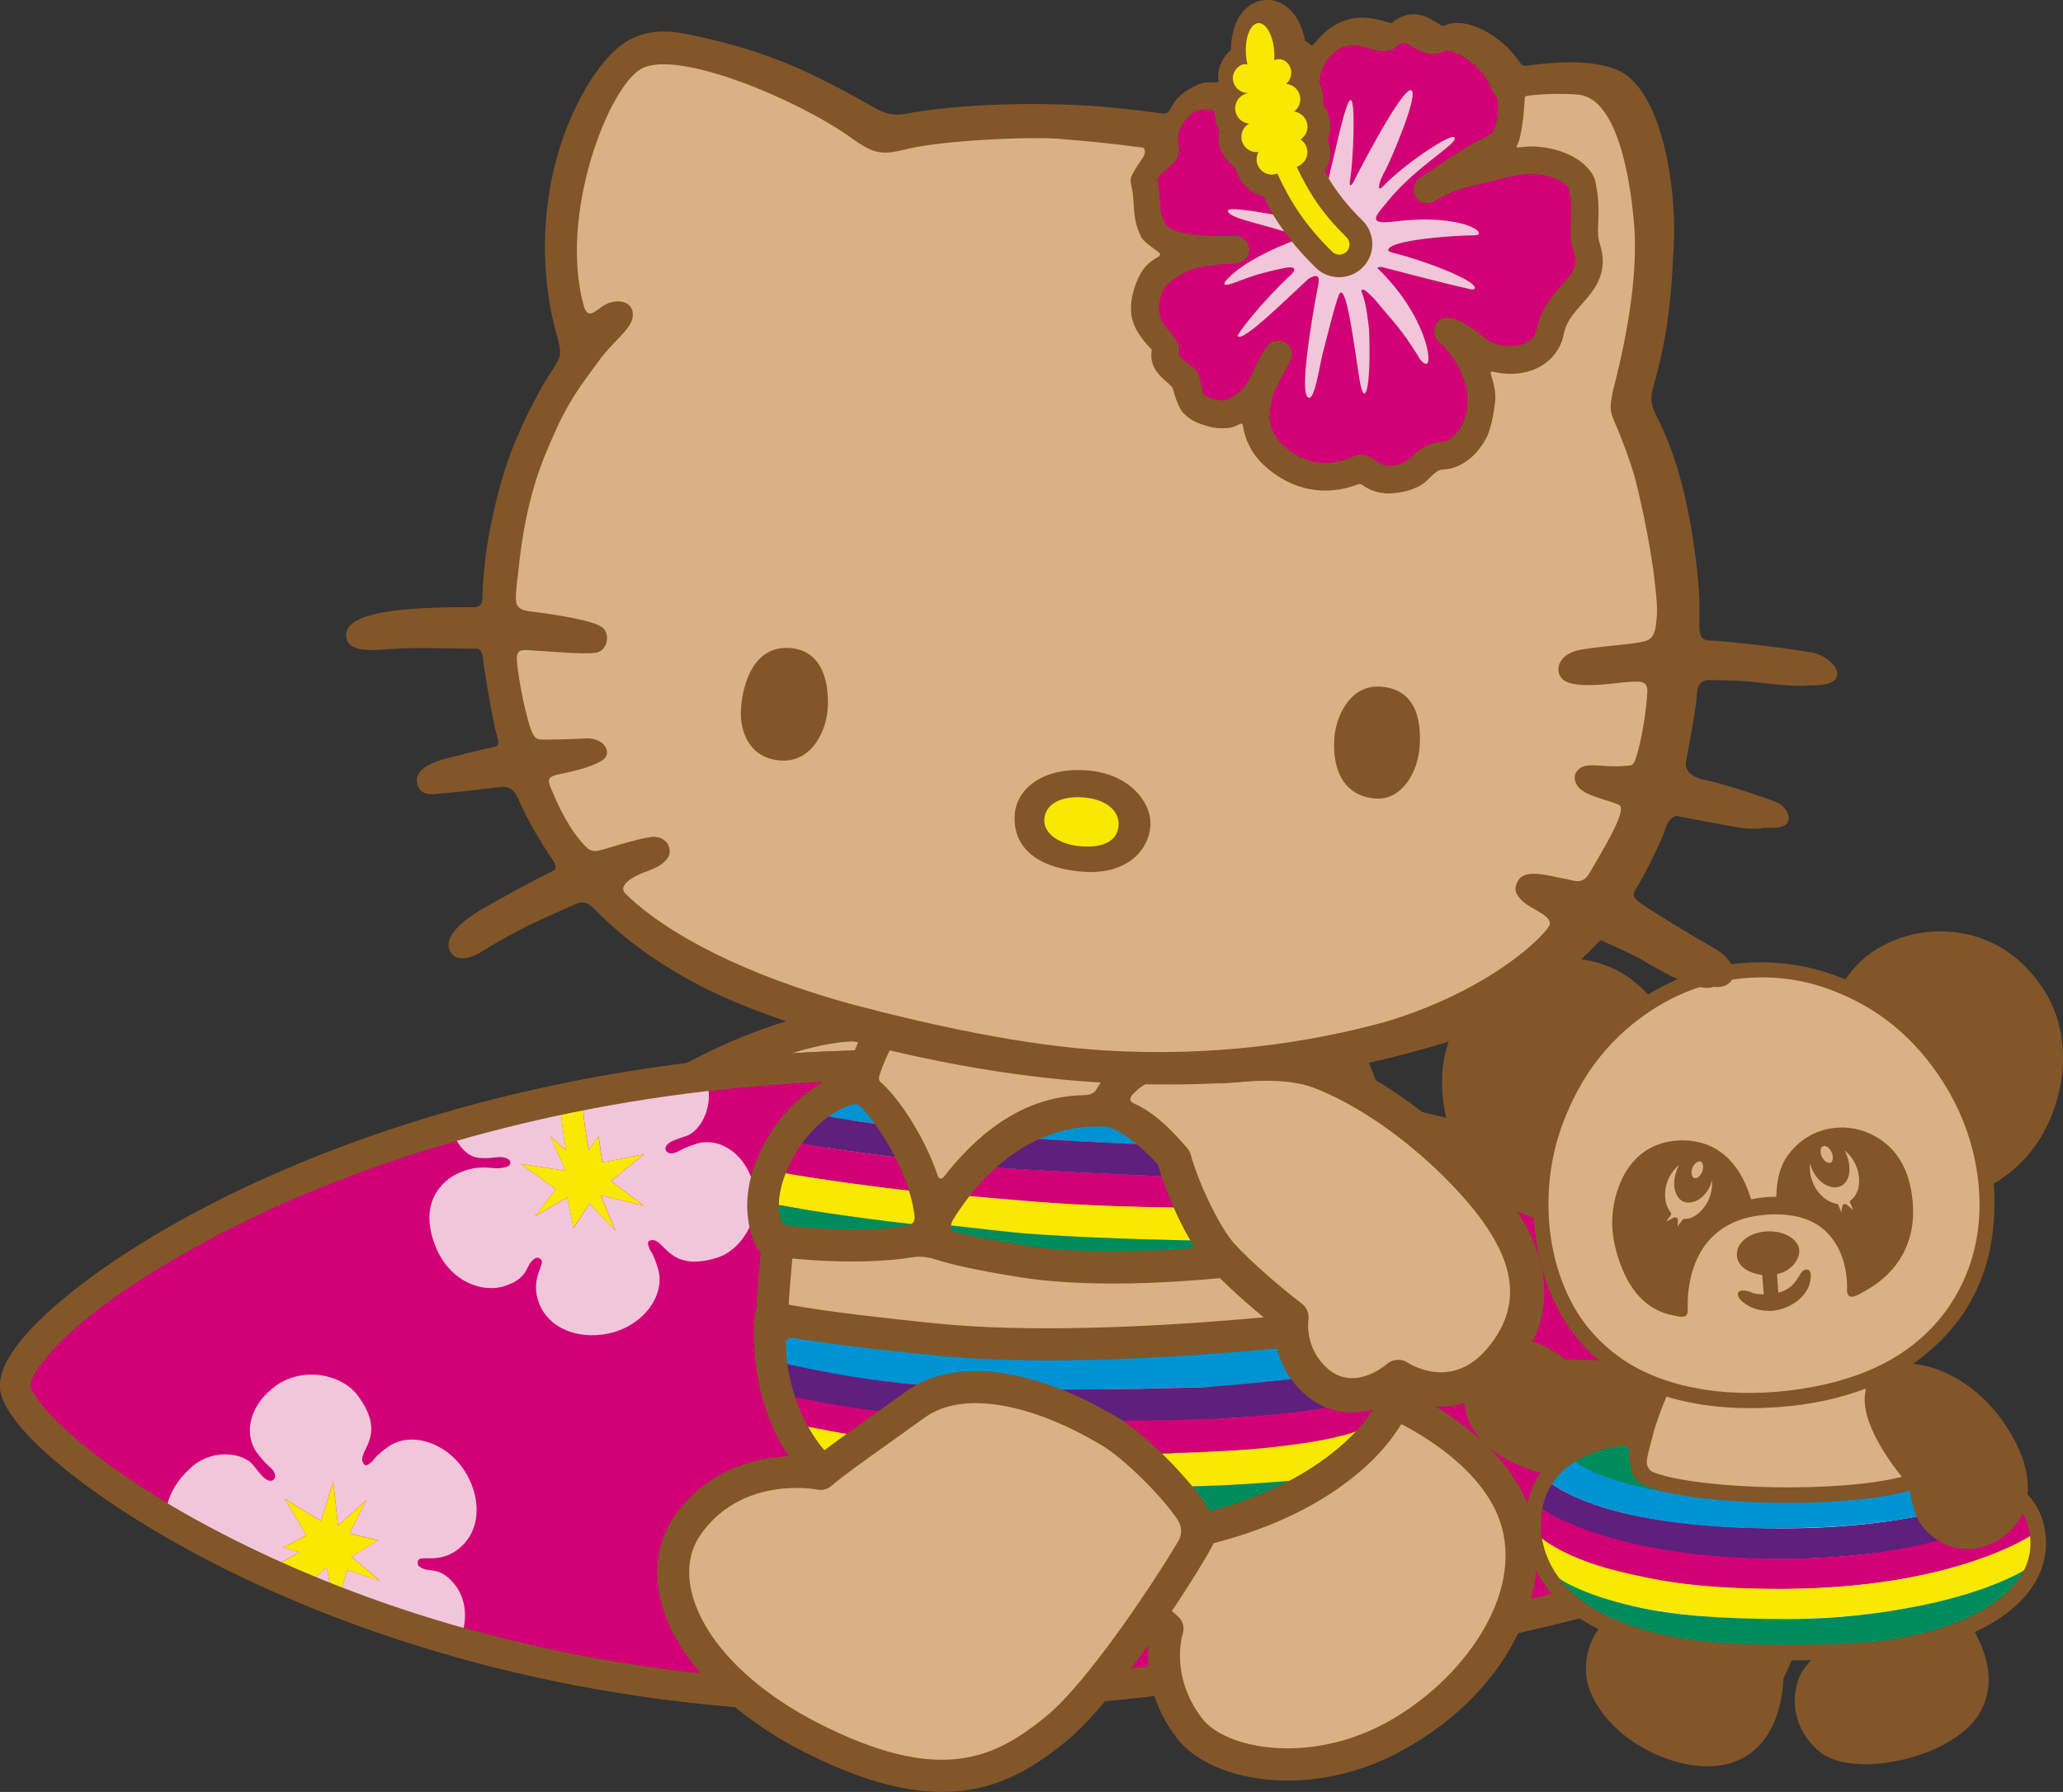 <?xml version="1.0" encoding="UTF-8"?>
<svg id="_レイヤー_2" data-name="レイヤー 2" xmlns="http://www.w3.org/2000/svg" width="223.29" height="193.99" xmlns:xlink="http://www.w3.org/1999/xlink" viewBox="0 0 223.29 193.99">
  <rect x="0" y="0" width="223.29" height="193.99" fill="#333333" stroke="none"/>
  <defs>
    <style>
      .cls-1 {
        fill: none;
      }

      .cls-2 {
        fill: #825629;
      }

      .cls-3 {
        fill: #0093d3;
      }

      .cls-4 {
        fill: #5f1f7c;
      }

      .cls-5 {
        fill: #d20076;
      }

      .cls-6 {
        fill: #de76a3;
      }

      .cls-7 {
        fill: #fff;
      }

      .cls-8 {
        fill: #008b5c;
      }

      .cls-9 {
        fill-rule: evenodd;
      }

      .cls-9, .cls-10 {
        fill: #dab185;
      }

      .cls-11 {
        fill: #f9e800;
      }

      .cls-12 {
        fill: #f2c6da;
      }

      .cls-13 {
        clip-path: url(#clippath);
      }
    </style>
    <clipPath id="clippath">
      <path class="cls-1" d="M182.86,151.96l10.94,15.36s-51.21,18.01-104.05,16.77c-52.84-1.24-86.82-26.93-87.99-33.37-1.16-6.44,33.05-32.77,88.69-34.91,55.63-2.14,102.65,19.3,102.65,19.3l-10.24,16.85"/>
    </clipPath>
  </defs>
  <g id="DESIGN">
    <g>
      <path class="cls-10" d="M74.57,116.92s10.58-5.94,18.24-5.94l11.2,2.4-2.92,3.91-26.52-.37Z"/>
      <path class="cls-2" d="M74.86,118.3c-.79,0-1.49-.35-1.68-1.11-.19-.76.15-1.56.83-1.94.45-.25,10.77-6,18.79-6,.13,0,.25.01.38.04l11.2,2.4c.58.12,1.05.53,1.26,1.09.21.55.12,1.17-.23,1.65-.94,1.22-4.4.09-4.4.09l-8.37-1.79c-3.3.04-7.23,1.26-10.5,2.57,0,0-5.9,2.91-7.27,3Z"/>
      <path class="cls-5" d="M182.76,151.57l10.94,15.36s-51.21,18.01-104.05,16.77c-52.84-1.24-86.82-26.93-87.99-33.37-1.16-6.44,33.05-32.77,88.69-34.91,55.63-2.14,102.65,19.29,102.65,19.29l-10.24,16.85Z"/>
      <path class="cls-2" d="M94.83,185.39c-1.74,0-3.47-.02-5.22-.06-28.91-.68-50.78-8.47-64.04-14.9C11.87,163.8.9,155.28.06,150.61c-.27-1.5.44-3.27,2.17-5.43,7.58-9.43,39.07-29.51,88.05-31.39,28.95-1.11,55.5,4.23,72.68,8.9,18.62,5.07,30.59,10.49,30.71,10.54.43.19.75.56.88,1,.14.45.08.93-.17,1.33l-9.68,15.93,10.32,14.49c.3.42.38.95.23,1.44-.15.49-.53.88-1.01,1.04-.13.04-13.12,4.58-32.4,8.9-16.67,3.73-41.39,8.02-67.01,8.02ZM98.1,116.9c-2.54,0-5.11.05-7.69.15-25.89.99-45.64,7.24-57.64,12.3-9.51,4.01-22.56,11.1-27.99,17.87-1.35,1.68-1.55,2.6-1.51,2.81.3,1.68,6.73,9.23,23.72,17.46,12.97,6.28,34.38,13.91,62.7,14.57,46.01,1.08,91.33-12.71,101.4-15.99l-9.66-13.57c-.38-.53-.4-1.23-.06-1.79l9.27-15.25c-3.88-1.63-14.22-5.74-28.6-9.65-15.41-4.19-38.45-8.92-63.93-8.92Z"/>
      <g class="cls-13">
        <path class="cls-12" d="M81.5,128.02c-1.09-3.57-3.97-4.86-6.06-4.22-1.67.52-1.9.84-2.38.99-.42.13-.89.08-1.02-.33-.09-.29.15-.65.7-.92,0,0,.71-.31,1.53-.56,1.54-.48,3.29-3.47,2.02-6.47-2.28-5.4-6.63-5.1-9.48-3.96-.53.21-.98.45-1.38.7.02.05.04.1.06.16.46,1.51-.41,3.12-1.95,3.6-.1.03-.2.05-.3.07-.27,1.73-.21,3.82.5,7.42l1.05-1.49.41,2.83,4.5-.88-3.56,2.89,3.56,2.68-4.66-1.13,1.56,3.82-2.79-2.92-1.73,2.65-.69-3.31-3.49,2.04,2.25-2.94-3.79-2.74,4.87.74-1.66-3.71,1.7,1.49c-.7-3.85-.71-6.12-.39-8-.44-.35-.78-.82-.95-1.39-.02-.05-.02-.09-.04-.14-1.25-1.18-3.17-1.94-6.02-1.06-6.09,1.88-5.5,6.58-4.98,8.27.52,1.7,1.64,3.02,2.92,3.14,1.18.11,1.71-.08,2.33-.08.61,0,1.15.28,1.1.64-.05.4-.52.45-.94.53-1.04.2-2.23-.47-4.55.51-1.38.58-4.3,2.61-2.9,7.18,1.4,4.57,5.26,5.88,7.71,5.12,2.45-.76,2.38-2.02,2.92-2.63.38-.43.64-.6,1.03-.32.64.46-1.07,1.87-.29,4.45.79,2.58,3.51,4.15,6.92,3.74,4.2-.51,7.01-4.13,6.07-7.18-.56-1.82-.81-1.8-.9-2.1-.09-.29-.37-.78.05-.91,1.61-.5,1.75,3.56,7.24,1.87,2.74-.85,5.01-4.56,3.91-8.13Z"/>
        <path class="cls-11" d="M60.87,116.52c-.32,1.87-.31,4.14.39,8l-1.7-1.49,1.66,3.71-4.87-.74,3.79,2.74-2.25,2.94,3.49-2.04.69,3.31,1.73-2.65,2.79,2.92-1.56-3.82,4.66,1.13-3.56-2.68,3.56-2.89-4.5.88-.41-2.83-1.05,1.49c-.71-3.6-.76-5.69-.5-7.42.1-.02.2-.04.3-.07,1.54-.48,2.41-2.09,1.95-3.6-.02-.05-.04-.1-.06-.16-.53-1.41-2.08-2.17-3.57-1.72-1.49.46-2.35,1.98-1.98,3.45.01.05.02.1.04.14.17.57.51,1.04.95,1.39Z"/>
        <path class="cls-12" d="M29.73,150.12c-3,2.23-3.24,5.38-1.93,7.13,1.05,1.4,1.43,1.5,1.73,1.9.26.35.38.81.03,1.07-.24.18-.66.08-1.1-.35,0,0-.53-.57-1.04-1.25-.97-1.29-4.37-1.93-6.77.27-4.32,3.96-2.58,7.96-.54,10.26.38.43.76.78,1.13,1.07.04-.04.08-.07.13-.11,1.27-.94,3.08-.66,4.04.63.06.08.12.17.17.25,1.72-.33,3.67-1.08,6.82-2.96l-1.76-.49,2.52-1.33-2.34-3.94,3.92,2.38,1.33-4.26.51,4.76,3.07-2.75-1.81,3.61,3.08.74-2.89,1.76,3.09,2.6-3.53-1.13-1.3,4.49-.94-4.83-2.94,2.81.83-2.1c-3.39,1.96-5.53,2.72-7.4,3.05-.18.53-.51,1.01-.99,1.36-.04.03-.08.05-.12.08-.69,1.58-.76,3.64,1.02,6.03,3.82,5.1,8.04,2.97,9.47,1.91,1.42-1.06,2.29-2.56,1.97-3.81-.29-1.15-.64-1.58-.86-2.17-.21-.57-.13-1.17.23-1.25.39-.09.6.34.82.71.54.92.31,2.25,2.01,4.11,1.01,1.11,3.9,3.17,7.73.32,3.83-2.85,3.76-6.93,2.23-8.98-1.54-2.05-2.7-1.56-3.46-1.86-.53-.21-.78-.4-.65-.86.21-.76,2.12.38,4.29-1.23,2.16-1.61,2.73-4.7,1.19-7.77-1.9-3.78-6.25-5.21-8.8-3.31-1.52,1.13-1.42,1.37-1.67,1.55-.24.18-.61.61-.87.26-1.01-1.35,2.77-2.84-.68-7.44-1.72-2.3-5.98-3.18-8.97-.95Z"/>
        <path class="cls-11" d="M25.84,173.41c1.87-.33,4.01-1.1,7.4-3.05l-.83,2.1,2.94-2.81.94,4.83,1.3-4.49,3.53,1.13-3.09-2.6,2.89-1.76-3.08-.74,1.81-3.61-3.07,2.75-.51-4.76-1.33,4.26-3.92-2.38,2.34,3.94-2.52,1.33,1.76.49c-3.15,1.88-5.1,2.63-6.82,2.96-.05-.09-.11-.17-.17-.25-.96-1.29-2.77-1.57-4.04-.63-.05.03-.09.07-.13.11-1.15.97-1.35,2.69-.42,3.94.93,1.25,2.66,1.55,3.92.71.04-.03.08-.05.12-.08.48-.36.81-.83.99-1.36Z"/>
        <path class="cls-12" d="M131.91,111.13c-3,2.23-3.24,5.38-1.93,7.13,1.05,1.4,1.43,1.5,1.73,1.9.26.35.38.81.03,1.07-.24.18-.66.08-1.1-.35,0,0-.53-.57-1.04-1.25-.97-1.29-4.37-1.93-6.77.27-4.32,3.96-2.58,7.96-.54,10.26.38.43.76.78,1.13,1.06.04-.04.08-.07.13-.11,1.27-.94,3.08-.66,4.04.63.06.08.12.17.17.26,1.72-.33,3.67-1.08,6.82-2.96l-1.76-.49,2.52-1.33-2.34-3.94,3.92,2.38,1.33-4.26.5,4.76,3.07-2.75-1.82,3.61,3.08.74-2.89,1.76,3.1,2.6-3.53-1.13-1.3,4.49-.94-4.83-2.94,2.81.84-2.1c-3.39,1.96-5.53,2.72-7.4,3.05-.18.53-.51,1.01-.99,1.36-.04.03-.08.06-.12.08-.69,1.58-.76,3.64,1.02,6.03,3.82,5.1,8.04,2.97,9.47,1.91,1.42-1.06,2.29-2.56,1.97-3.8-.29-1.15-.64-1.58-.86-2.17-.21-.57-.13-1.17.23-1.25.39-.09.6.34.81.7.54.92.31,2.25,2.01,4.11,1.01,1.11,3.9,3.17,7.73.32,3.83-2.85,3.76-6.93,2.23-8.98-1.54-2.05-2.7-1.56-3.46-1.86-.53-.21-.78-.4-.65-.86.21-.76,2.12.38,4.29-1.23,2.16-1.61,2.73-4.7,1.19-7.77-1.9-3.78-6.25-5.21-8.8-3.31-1.52,1.13-1.42,1.37-1.67,1.55-.24.18-.61.61-.87.26-1.01-1.35,2.77-2.84-.68-7.44-1.72-2.3-5.98-3.18-8.97-.95Z"/>
        <path class="cls-11" d="M128.02,134.43c1.87-.33,4.01-1.1,7.4-3.05l-.84,2.1,2.94-2.81.94,4.83,1.3-4.49,3.53,1.13-3.1-2.6,2.89-1.76-3.08-.74,1.82-3.61-3.07,2.75-.5-4.76-1.33,4.26-3.92-2.38,2.34,3.94-2.52,1.33,1.76.49c-3.16,1.88-5.1,2.63-6.82,2.96-.05-.09-.11-.17-.17-.26-.96-1.29-2.77-1.57-4.04-.63-.05.03-.09.07-.13.11-1.15.97-1.35,2.69-.42,3.94.94,1.25,2.66,1.55,3.92.71.04-.03.08-.05.12-.08.48-.36.81-.83.99-1.36Z"/>
      </g>
      <path class="cls-2" d="M94.83,185.39c-1.74,0-3.47-.02-5.22-.06-28.91-.68-50.78-8.47-64.04-14.9C11.87,163.8.9,155.28.06,150.61c-.27-1.5.44-3.27,2.17-5.43,7.58-9.43,39.07-29.51,88.05-31.39,28.95-1.11,55.5,4.23,72.68,8.9,18.62,5.07,30.59,10.48,30.71,10.54.43.19.75.56.88,1,.14.45.08.93-.17,1.33l-9.68,15.93,10.32,14.49c.3.42.38.95.23,1.44-.15.49-.53.88-1.01,1.04-.13.04-13.12,4.58-32.4,8.9-16.67,3.73-41.39,8.02-67.01,8.02ZM98.1,116.9c-2.54,0-5.11.05-7.69.15-25.89.99-45.64,7.24-57.64,12.3-9.51,4.01-22.55,11.1-27.99,17.88-1.35,1.68-1.55,2.6-1.51,2.81.3,1.68,6.73,9.23,23.72,17.46,12.97,6.28,34.38,13.91,62.7,14.57,46,1.09,91.33-12.71,101.4-15.99l-9.66-13.57c-.38-.53-.4-1.23-.06-1.79l9.27-15.25c-3.88-1.63-14.22-5.74-28.6-9.65-15.41-4.19-38.45-8.92-63.93-8.92Z"/>
      <path class="cls-10" d="M94.3,110.64c4.76,1.43,13.83,3.12,23.28,3.58,14.8.73,27.76-.9,27.76-.9,3.5,5.29,8.58,27.79,7.52,32.79,0,0-4.26,22.83-39.39,20.01-33.11-2.65-30.42-18.62-29.39-30.58,1.15-13.4,9.23-17.2,9.23-17.2"/>
      <path class="cls-2" d="M119.2,168.11c-1.86,0-3.81-.08-5.88-.24-13.39-1.07-22.24-4.37-27.05-10.08-5.37-6.37-4.63-14.52-4.04-21.07.04-.44.08-.88.12-1.31,1.23-14.23,9.85-18.45,10.22-18.62.87-.41,1.9-.04,2.31.83.41.87.04,1.9-.83,2.31-.28.14-7.2,3.65-8.24,15.78-.04.44-.08.88-.12,1.32-.56,6.22-1.2,13.27,3.24,18.52,4.19,4.96,12.26,7.86,24.68,8.86,13.85,1.11,24.75-1.81,31.52-8.46,5.01-4.92,6.02-10.09,6.03-10.14v-.04c.86-4.01-3.37-24.15-6.75-30.58-3.51.37-14.65,1.38-26.92.78-9.54-.47-18.77-2.17-23.69-3.66-.92-.28-1.44-1.24-1.16-2.16.28-.92,1.24-1.44,2.16-1.16,4.71,1.42,13.61,3.06,22.86,3.51,14.49.71,27.33-.87,27.46-.88.65-.08,1.3.21,1.66.76,3.71,5.6,8.94,28.51,7.78,34.09-.1.49-1.35,6.41-7.01,11.96-4.66,4.58-13.25,9.68-28.35,9.68Z"/>
      <path class="cls-10" d="M123.12,173.38l3.25,2.93s-1.78,5.33,2.37,10.78c3.02,3.96,12.96,5.96,22.2.9,11-6.03,15.61-16.6,13.03-23.96-2.67-7.63-12.47-11.87-12.47-11.87,0,0-9.55-6.08-21.42.48-11.86,6.56-6.95,20.75-6.95,20.75"/>
      <path class="cls-2" d="M139.34,192.75c-5.31,0-9.83-1.79-11.99-4.62-3.5-4.6-3.27-9.15-2.91-11.22l-2.49-2.24c-.22-.2-.38-.45-.48-.72-.05-.16-1.34-3.92-1.06-8.58.37-6.34,3.42-11.26,8.82-14.25,12.03-6.65,21.81-1.26,23.06-.5,1.22.55,10.55,4.97,13.3,12.84,2.63,7.51-1.32,19.19-13.84,26.05-4.13,2.27-8.49,3.25-12.42,3.25ZM124.64,172.41l2.89,2.61c.51.46.7,1.18.48,1.84-.05.17-1.4,4.58,2.1,9.17,2.49,3.27,11.52,5.07,19.98.43,8.2-4.5,15.02-13.9,12.23-21.86-2.39-6.8-11.44-10.82-11.53-10.86-.08-.04-.16-.08-.24-.13-.35-.22-8.88-5.41-19.64.54-4.33,2.4-6.7,6.2-7.03,11.31-.2,3.18.46,5.95.75,6.95Z"/>
      <path class="cls-3" d="M92.83,118.78c-.28-.05-3.01.96-4.09,1.94,2.52.45,4.24.71,6.74,1.04-1.62-2.45-2.48-2.95-2.65-2.97Z"/>
      <path class="cls-4" d="M86.25,123.71c3.74.67,7.54,1.18,11.23,1.63-.54-1.31-1.27-2.53-2-3.58-2.5-.33-4.22-.59-6.74-1.04-.97.93-1.91,1.87-2.49,2.99Z"/>
      <path class="cls-5" d="M84.62,126.94c4.65.83,9.7,1.5,14.28,2.02-.39-1.26-.78-2.38-1.42-3.62-3.69-.45-7.5-.96-11.23-1.63-.74,1.12-1.25,2.12-1.63,3.23Z"/>
      <path class="cls-11" d="M83.83,130.37h0c5.25.95,10.76,1.69,15.92,2.26-.27-1.25-.48-2.48-.85-3.67-4.58-.52-9.63-1.18-14.28-2.02-.4,1.17-.68,2.34-.79,3.43Z"/>
      <path class="cls-8" d="M84.27,133.44s3.36.53,6.91.57c4.23.05,8.78-.4,8.76-.51-.07-.36-.1-.5-.18-.86-5.16-.57-10.68-1.31-15.93-2.26-.13,1.26.4,3.01.44,3.06Z"/>
      <path class="cls-3" d="M129.6,146.25c-.14,0-11.45.87-22.4.25-11.38-.64-22.41-2.76-22.76-2.36-.18.21-.02,3.29.56,3.47,5.17,1.59,13.98,2.47,22.17,2.73,9.25.29,24.12-.17,28.11-.4,3.61-.21,14.55-1.86,16.15-2.33.25-1.47.64-3.53.21-3.52-.26,0-21.86,2.14-22.04,2.16Z"/>
      <path class="cls-4" d="M85.74,151.24c2.76.67,5.56,1.11,8.97,1.51,15.09,1.75,34.58.95,37.04.84,6.06-.27,16.62-1.08,18.95-4.07.36-.51.73-1.9.73-1.9-2.94.97-19.58,2.51-21.05,2.55-.45.01-5.7.2-11.75.24-5.37.03-12.4.07-19.22-.5-5-.42-9.73-1.24-14.41-2.29-.5,1.06.74,3.62.74,3.62Z"/>
      <path class="cls-5" d="M87.14,154.45c5.33,1.2,16.78,2.5,27.75,2.84,10.79.32,21.1-.31,24.65-.78,6.63-.87,6.54-1.23,9.04-2.46,0,0,2.1-3.77,1.83-4.21-1.23.93-3.06,1.79-5.58,2.31-5.8,1.19-13.85,1.48-15.54,1.54-.85.03-15.97.36-28.04-.35-8.32-.49-14.92-2.11-15.51-2.1-.04.22,1.26,3.14,1.4,3.22Z"/>
      <path class="cls-11" d="M124.04,160.99h0c5.48-.05,10.87-.31,16.19-.73,2.12-.76,7.34-4.18,8.35-6.21-2.47,2.12-14,2.95-16,3.05-1.33.07-11.28.68-21.48.04-19.64-1.23-22.49-2.7-23.96-2.69-.13.95,2.71,3.97,2.71,3.97,3.55.58,32.86,2.57,34.19,2.57Z"/>
      <path class="cls-8" d="M129.49,164.39c3.08-.16,7.09-.84,10.79-2.24.54-.22.45-.64.38-.83-.14-.36-.28-.71-.43-1.06-5.32.43-8.28.64-13.76.69.12,1.3.66,3.56,3.03,3.44Z"/>
      <path class="cls-3" d="M117.35,120.51c-.28,0-5.2,1.65-5.84,2.73,2.56.21,10.22.58,12.75.67-1.64-2.45-6.02-3.38-6.91-3.4Z"/>
      <path class="cls-5" d="M104.54,129.44c3.55.29,10.71.99,15.47,1.13,1.56.05,9,.21,10.14.23-.74-1.25-1.69-2.4-2.71-3.43-3.71-.09-16.04-.69-19.83-.99-.86.35-2.8,1.92-3.07,3.05Z"/>
      <path class="cls-11" d="M102.55,132.63l8.08.88c3.23.26,8.24.53,13,.68,3.07.1,6.52.12,8.55.15-.39-1.22-1.41-2.46-2.02-3.56-.58,0-6.26-.12-6.84-.13-2.43-.06-7.91-.26-12.69-.65-3.18-.26-4.45-.42-6.09-.55-.55.62-1.99,2.09-1.99,3.19Z"/>
      <path class="cls-8" d="M102.66,135.01c.05.3,10.3,1.71,12.54,1.68,6.4-.1,17.58-1.14,17.54-1.29-.1-.35-.51-1.06-.51-1.06-3.32-.04-12.03-.2-19.5-.68-4.21-.27-8.26-.87-10.18-1.03,0,1.26.05,1.98.12,2.38Z"/>
      <path class="cls-4" d="M107.61,126.39c3.78.3,16.11.91,19.83.99-.66-1.25-2.05-2.53-3.18-3.48-2.52-.09-10.19-.46-12.75-.67-1.18.4-3.42,1.98-3.9,3.15Z"/>
      <path class="cls-2" d="M134.4,132.45c-1-1.71-2.33-3.66-3.75-5.48-2.16-2.78-4.91-6.25-7.92-7.51-.57-.24-.42-.71-.07-1.05.46-.46.99-.96,1.81-1.26.9-.33,1.18-1.05.84-1.95-.34-.9-1.33-1.36-2.23-1.02-2.29.85-3.59,2.37-4.3,3.57-.16.27-.39.79-1.44.81-7.33.09-12.32,5.17-15.18,8.84-.15.2-.51.32-.66-.12-.72-2.13-1.68-3.97-2.38-5.17-.54-.93-2.07-3.42-3.71-4.88-.13-.11-.38-.28-.23-.77.34-1.13.98-2.57,1.67-3.84.46-.84.15-1.9-.69-2.36-.84-.46-1.89-.15-2.36.69-.81,1.48-1.56,3.34-2.06,4.84-.11.32-.48.5-.66.55-2.75.79-6.28,3.34-8.59,7.88-3.16,6.24-.72,10.59-.62,10.78.21.37.56.65.97.78,1.43.46,9.93,1.31,15.91.33,1.09-.18,2.03.07,2.54.24,1.61.53,4.36,1.16,9.11,1.92,3.15.5,6.68.68,10.04.68,7.18,0,13.6-.8,13.99-.85.73-.09,1.33-.64,1.48-1.36.13-.6.13-1.48-1.51-4.29ZM84.44,131.8c-.31-1.27-.19-3.38,1.15-6.01,2.39-4.71,6.13-6.33,7.18-6.26,1.27.77,5.59,6.75,6.22,12.13.04.3,0,.9-.84,1.04-4.25.72-10.03.33-12.78,0-.28-.03-.75-.18-.93-.9ZM110.95,134.84c-3.85-.62-6.19-1.1-7.58-1.5-.54-.16-.51-.8-.26-1.22.71-1.17,1.92-2.95,3.62-4.69,3.75-3.81,8.03-5.66,12.75-5.48,1.32.05,4.06,1.75,7.82,6.39,1.72,2.13,3.1,4.18,4,5.71.18.3.11.87-.71.95-4.63.42-13.13.88-19.65-.16Z"/>
      <path class="cls-2" d="M114.06,169.11c-18.72,0-26.21-7.89-28.56-11.28-4.78-6.9-3.87-15.12-3.83-15.46.06-.52.35-.98.79-1.26.43-.28.96-.34,1.45-.19.16.05,3.13.91,17.43,2.35,19.88,2.01,50.77-2.37,51.08-2.42.92-.13,1.78.49,1.94,1.4.07.37,1.58,9.24-6.66,16.62-9.96,8.91-25.35,10.24-33.64,10.24ZM85.06,145.36c0,2.64.75,6.84,3.28,10.49,2.04,2.95,8.63,9.79,25.73,9.79,7.8,0,22.24-1.21,31.34-9.36,4.84-4.33,5.62-9.24,5.66-11.74-7.06.93-32.37,3.97-50.06,2.18-8.04-.81-12.6-1.45-15.15-1.88-.29-.05-.79.02-.79.52Z"/>
      <path class="cls-10" d="M88.81,159.56c2.07-1.74,4.42-3.31,10.32-7.55,5.09-3.66,13.45-1.55,21,2.97,3.47,2.07,10.49,9.46,9.75,11.2-.74,1.74-10.06,16.58-15.69,21.1-5.62,4.52-12.17,8.17-26.64.7-12.39-6.4-17.72-16.6-12.95-23.08,5.24-7.12,14.22-5.32,14.22-5.32Z"/>
      <path class="cls-2" d="M102,193.99c-4.41,0-9.43-1.48-15.25-4.48-8.15-4.21-13.86-10.34-15.28-16.41-.8-3.43-.21-6.62,1.72-9.25,4.9-6.66,12.55-6.42,15.11-6.12,1.41-1.13,3.03-2.29,5.71-4.2,1.15-.82,2.49-1.78,4.1-2.93,5.14-3.7,13.7-2.62,22.9,2.88,1.83,1.1,4.52,3.47,6.85,6.05,4.02,4.46,4.08,6.2,3.6,7.32-.88,2.07-10.29,17.03-16.2,21.77-2.93,2.35-6.27,4.61-10.86,5.21-.78.1-1.59.15-2.41.15ZM86.2,161.08c-2.69,0-7.17.7-10.21,4.83-1.33,1.8-1.71,3.96-1.14,6.4,1.19,5.09,6.24,10.36,13.49,14.11,13.56,7,19.45,3.76,24.76-.51,4.68-3.76,12.03-15.02,14.43-19.06.28-.47.58-1.36-.13-2.42-1.65-2.43-5.63-6.46-8.16-7.97-7.86-4.7-15.17-5.86-19.09-3.04-1.61,1.16-2.96,2.12-4.11,2.94-3,2.14-4.65,3.31-6.1,4.53-.4.34-.94.47-1.45.37-.11-.02-.98-.18-2.28-.18Z"/>
      <path class="cls-2" d="M172.72,160.39c-1.96,0-4.21-.34-6.81-1.19-5.2-1.7-6.84-4.48-7.3-6.51-.58-2.52.55-5.65,2.45-6.82,3.85-2.38,7.77.81,8.31,1.28.7,0,5.8.08,8.46.65,2.16.46,5.11,2.26,6.04,4.21.37.76.39,1.48.07,2.12-.39.77-3.4,6.26-11.23,6.26Z"/>
      <path class="cls-10" d="M180.07,150.61s-4.86,10.4-2.77,19.98c1.92,8.84,24.68,9.72,29.4,3.44,4.72-6.28-.05-23.15-6.08-25.39-9.58-3.56-20.54,1.97-20.54,1.97Z"/>
      <path class="cls-2" d="M193.56,178.76c-2.38,0-4.77-.24-6.94-.72-5.76-1.26-9.34-3.84-10.09-7.27-2.11-9.68,2.62-19.95,2.82-20.38.06-.13.16-.23.29-.29.46-.23,11.32-5.61,21.04-1.99,3.37,1.25,5.92,6.28,7.18,10.56,1.43,4.88,2.08,11.95-.81,15.79-2.19,2.92-7.8,4.3-13.49,4.3ZM180.4,151.13c-.65,1.48-4.5,10.84-2.64,19.38.62,2.88,3.95,5.18,9.13,6.31,7.69,1.68,16.64.23,19.15-3.11,2.15-2.86,2.38-8.62.6-14.68-1.47-5.02-3.99-8.84-6.4-9.74-8.53-3.17-18.33,1.14-19.84,1.84Z"/>
      <path class="cls-9" d="M189.73,152.23c-6.45.06-11.72-1.43-15.68-4.43-4.7-3.55-7.34-8.96-7.85-16.05v-.07s-.08-.02-.08-.02c-.46-.13-4.59-1.41-7.09-5.38-1.9-3.03-2.79-6.1-2.73-9.37.05-3.16,1.09-5.83,3.26-8.42,1.2-1.44,3.85-3.92,8.04-4.42.58-.07,1.16-.11,1.71-.11,3.55-.03,6.57,1.29,8.98,3.91l.06.06.08-.04c3.46-2.08,6.77-3.17,10.44-3.43.52-.04,1.04-.06,1.54-.06,3.23-.03,6.38.6,9.34,1.87l.08.04.05-.08c1.09-1.64,2.4-2.82,4.11-3.71,1.84-.96,3.83-1.45,5.9-1.47.25,0,.5,0,.75.01,4.04.19,7.48,2.11,9.95,5.55,1.29,1.81,2.02,3.59,2.35,5.8.32,2.13.13,4.55-.55,6.8-1.16,3.87-3.42,6.83-6.74,8.79l-.06.03v.07c.47,7.14-1.41,12.69-5.76,16.98-4.2,4.15-10.05,6.52-17.4,7.05-.91.07-1.82.1-2.69.11Z"/>
      <path class="cls-2" d="M189.43,152.44c-6.3,0-11.62-1.53-15.51-4.47-4.74-3.58-7.4-9.01-7.93-16.13-.81-.24-4.71-1.59-7.14-5.45-1.92-3.07-2.82-6.17-2.77-9.49.05-3.21,1.11-5.92,3.31-8.55,1.22-1.46,3.92-3.98,8.18-4.5,4.35-.52,7.99.76,10.81,3.81,3.46-2.07,6.79-3.16,10.46-3.42,3.79-.27,7.46.33,10.9,1.79,1.1-1.63,2.42-2.81,4.14-3.71,2.07-1.08,4.41-1.59,6.76-1.48,4.1.19,7.6,2.14,10.11,5.63,1.31,1.83,2.05,3.65,2.39,5.89.33,2.16.13,4.61-.56,6.9-1.16,3.9-3.45,6.89-6.78,8.88.46,7.17-1.45,12.76-5.83,17.08-4.23,4.18-10.13,6.57-17.53,7.11-1.02.07-2.03.11-3,.11ZM185.44,106.43c-2.2.55-4.35,1.47-6.23,2.65-4.75,2.97-8.05,7.11-10.1,12.65-1.09,2.96-1.59,6.11-1.5,9.37.1,3.48.89,6.71,2.34,9.61,1.22,2.44,3,4.51,5.3,6.18,4.34,3.16,10.99,4.5,18.24,3.66,7.25-.85,12.54-3.28,16.16-7.43,2.31-2.64,5.91-8.42,4.13-17.41-.59-2.96-1.73-5.8-3.38-8.43-3.14-4.98-7.24-8.33-12.54-10.23-3.1-1.12-6.4-1.49-9.8-1.08-1.04.12-1.9.27-2.62.45Z"/>
      <path class="cls-2" d="M182.05,142.54c-.24,0-.53-.05-.82-.11l-.09-.02c-2.53-.48-4.4-2.19-5.57-5.09-.52-1.28-1.13-3.22-1.07-5.21.05-1.68.43-3.21,1.15-4.66.48-.97,1.38-2.31,2.96-3.16,1.46-.79,3.37-1.04,5.12-.67,2.75.58,4.74,2.7,5.77,6.13.03.06.05.08.05.08h.06c.82-.19,1.72-.28,2.61-.27h.04s0-.05,0-.05c.04-2.06.52-3.6,1.54-4.82,1.17-1.41,2.72-2.29,4.48-2.55,3.37-.49,5.62,1.42,6.24,2.02,1.5,1.46,2.33,3.49,2.52,6.22.29,4.04-1.54,7.36-5.16,9.37-.05.03-.12.06-.18.1-.61.35-1.14.63-1.48.49-.34-.15-.32-.65-.3-1.02,0-.07,0-.12,0-.16-.09-3.17-1.35-4.98-2.39-5.94-1.6-1.47-4.08-2.04-7.18-1.63-4.49.59-7.21,3.63-7.64,8.56-.02.26-.03.61-.04,1.05,0,.05,0,.12,0,.2.01.49.01.82-.13.98-.11.12-.29.16-.5.16ZM181.31,131.79c.07,0,.13.03.16.04.09.05.15.16.14.27,0,.24-.03.48-.04.68.1-.13.2-.27.27-.37.12-.17.23-.31.29-.38.04-.05.1-.08.16-.08.08,0,.33,0,.44-.03.98-.19,1.7-1.18,1.89-1.47.42-.65.78-1.65.67-2.67-.2.86-.67,1.45-1.07,1.81-.43.39-1.03.62-1.56.59-.38-.02-.7-.18-.93-.45-.82-.96-.56-2.55,0-3.61-1.11.92-1.68,2.37-1.46,3.83.08.54.27.87.58,1.35.04.07.04.16,0,.23-.05.07-.13.19-.23.32-.08.1-.19.26-.29.41.15-.08.3-.16.42-.23.13-.07.26-.14.36-.19.07-.04.13-.06.19-.06ZM181.19,132.09h0s0,0,0,0ZM195.9,125.96c-.09,1.01.18,2.05.77,2.9.56.8,1.32,1.32,2.14,1.46.07.01.13.06.16.12.07.15.14.35.22.55.03.08.07.17.1.26,0-.05.02-.11.02-.16.03-.17.05-.34.09-.49.03-.12.1-.21.19-.24.1-.03.22,0,.31.07l.25.2c.12.1.29.23.45.36-.06-.13-.12-.26-.16-.36-.07-.16-.14-.31-.2-.44-.04-.09-.01-.19.07-.25.72-.54,1.04-1.53.87-2.71-.16-1.07-.71-2.04-1.53-2.69.6,1.12.83,2.81-.08,3.64-.78.7-1.88.25-2.44-.23-.58-.49-1.01-1.2-1.23-2ZM199.64,130.77h0s0,0,0,0ZM199.23,124.25h0s0,0,0,0ZM183.16,127.31c.05.12.18.25.36.24.15,0,.32-.1.46-.28.25-.29.39-.73.35-1.07-.02-.2-.09-.35-.19-.42-.08-.06-.19-.07-.33-.03-.21.06-.45.29-.59.58-.09.19-.23.57-.06.97ZM197.49,124.06s-.08,0-.12.02c-.11.03-.18.08-.22.14h0c-.22.36-.07.88.17,1.22.23.32.53.5.76.45.08-.02.14-.06.19-.14.11-.17.14-.47.07-.75-.08-.35-.32-.7-.58-.85-.09-.05-.19-.08-.28-.08ZM196.97,124.1h0,0Z"/>
      <path class="cls-2" d="M191.36,141.9c-1.02,0-1.95-.32-2.72-.95-.23-.19-.52-.48-.54-.8-.03-.63.93-.48,1.52-.22.06.03.11.06.16.07.48.1.72.1,1.12.12,0-.13-.02-.3-.04-.48-.04-.54-.09-1.23-.12-1.6-1.64-.27-2.59-.97-2.74-2.02-.04-.35.03-.76.19-1.08.41-.8,1.38-1.41,2.52-1.58,1.68-.26,3.35.35,3.88,1.42.46.91-.2,1.9-.61,2.29-.45.44-.97.72-1.64.86.03.41.1,1.41.14,2.01,1.17-.3,1.79-.97,2.29-1.88.11-.2.39-.65.75-.62.17.01.24-.02.34.14.34.51-.08,1.65-.08,1.67-.56,1.33-1.99,2.36-3.64,2.61-.27.04-.53.06-.78.06Z"/>
      <path class="cls-2" d="M212.87,175.3c.08-.35.24-1.49-.54-2.37-.86-.98-2.55-1.3-5.02-.93-3.4.5-6.43,2.75-8.37,4.54-2.09,1.93-3.41,3.78-3.41,3.78-.86.92-1.35,2.57-1.26,4.19.08,1.36.59,3.33,2.58,5.05,1.09.94,2.9,1.43,5.07,1.43.9,0,1.87-.09,2.87-.26,4.36-.75,8.1-2.85,9.52-5.34,2.56-4.49-.93-9.39-1.46-10.09Z"/>
      <path class="cls-2" d="M195.44,174.36c-.05-.19-.16-.26-.24-.29-.28-.09-.59.17-1.12.6-.88.71-2.2,1.79-3.4,1.11-2.99-1.7-6.76-1.8-9.39-1.58-2.57.21-4.59.75-4.97.86-.99-.33-2-.04-2.86.8-1.6,1.58-2.25,4.58-1.49,6.83.99,2.91,3.66,5.6,7.16,7.19,1.92.88,3.89,1.33,5.67,1.33,1.15,0,2.22-.19,3.15-.57,4.9-2,5.06-8.26,5.07-8.9.28-.58,2.8-5.86,2.42-7.39Z"/>
      <path class="cls-7" d="M177.39,155.61s-.52,2.66.23,3.87c.45.73,2.86,1.25,3.82,1.44,7.86,1.48,22.07,1.26,26.76-.97,0,0,11.91-1.91,12.4,6.77.29,5.08-4.98,10.14-16.63,11.74-3.5.48-12.59.18-17.23-.18-17.61-1.37-21.06-9.07-20.79-13.74.5-8.87,11.19-9.19,11.45-8.92Z"/>
      <path class="cls-4" d="M192.15,168.77c-19.58,0-25.62-5.7-25.62-5.7.16-1.56.87-2.87.87-2.87,0,0,1.83,1.75,6.78,3.17,4.09,1.18,10.4,2.08,18.84,2.08,16.84,0,25.24-4.61,25.24-4.61,0,0,.87.79,1.03,2.35,0,0-7.55,5.59-27.13,5.59Z"/>
      <path class="cls-5" d="M192.2,172.03c-19.58,0-25.45-5.57-25.45-5.57-.57-2,0-3.21,0-3.21,0,0,7.4,5.49,26.06,5.49s26-5.74,26-5.74c0,0,1.05,1.57,1.21,3.13,0,0-8.23,5.9-27.81,5.9Z"/>
      <path class="cls-11" d="M192.2,175.28c-19.58,0-24.67-5.18-24.67-5.18-.64-2.04-.78-3.64-.78-3.64,0,0,2.57,2.2,8.25,3.59,5.85,1.44,10.13,1.95,18.13,1.95,5.28,0,9.74-.5,13.36-1.18,9.18-1.73,13.52-4.69,13.52-4.69,0,0,.6,1.55.15,3.28,0,0-8.38,5.87-27.96,5.87Z"/>
      <path class="cls-8" d="M192.36,178.28c-19.58,0-22.95-5.43-22.95-5.43-.39-.89-.67-2-.67-2,0,0,2.11,1.7,8.4,3.11,3.94.88,8.94,1.31,16.13,1.31,5.98,0,10.54-.66,14.32-1.4,8.04-1.58,11.72-4.01,11.72-4.01,0,0,.04.84-1.05,2.58,0,0-2.98,3.43-12.67,5.1-3.43.59-8.11.74-13.24.74Z"/>
      <path class="cls-3" d="M192.16,165.46c-19.58,0-24.77-5.27-24.77-5.27.15-1.56,2.3-2.89,2.3-2.89,0,0,5.09,4.91,23.74,4.91,14.43,0,23.8-4.07,23.8-4.07,0,0,.87.79,1.03,2.35,0,0-6.52,4.96-26.1,4.96Z"/>
      <path class="cls-8" d="M170.05,157.93s2.44,2.29,10.14,3.58c0,0-3.76-1.4-3.45-5.41,0,0-4.44.23-6.69,1.83Z"/>
      <path class="cls-2" d="M193.2,179.74c-2.67,0-5.23-.07-7.04-.21-20.24-1.58-21.24-11.92-21.07-15.05.3-5.28,3.84-7.79,6.82-8.81,4.77-1.63,7.08-.69,7.08-.69,0,0-.62,2.29-.73,2.99-.14.84.34,1.26.68,1.4.53.22,1.41.48,2.66.72,7.61,1.44,21.71,1.25,26.24-.9l.11-.05.12-.02c.28-.04,6.85-1.06,10.7,2.04,1.64,1.32,2.54,3.17,2.67,5.51.28,4.91-4.14,10.81-17.36,12.62-2.16.29-6.65.46-10.87.46ZM175.42,156.51c-1.56.26-3.89.82-5.77,2.31-1.77,1.41-2.74,3.35-2.87,5.75-.15,2.75.8,11.82,19.52,13.29,4.6.36,14.12.23,17.55-.24,9.96-1.36,16.2-5.63,15.91-10.86-.1-1.86-.77-3.27-2.04-4.29-3.02-2.43-8.43-1.82-9.27-1.71-5.03,2.29-19.3,2.46-27.16.98-3.69-.7-4.21-1.54-4.38-1.82-.45-.73-.54-1.77-.52-2.67,0-.3-.18-.86-.96-.74Z"/>
      <path class="cls-2" d="M216.93,154.08c-1.87-2.74-4.44-4.81-7.21-5.82-2.46-.9-4.8-.86-6.25.1-.93.62-1.48,1.49-1.61,2.58-.48,3.83,4.19,9.22,4.79,9.89,0,.25.06,1.03.53,2.65.45,1.58,1.76,3,3.42,3.72.76.33,1.56.49,2.36.49.98,0,1.96-.24,2.89-.73,1.79-.93,2.98-2.38,3.43-4.19.63-2.51-.18-5.51-2.35-8.69Z"/>
      <path class="cls-10" d="M127.41,126.83c1.05,3.72,3.15,7.33,4.96,9.22,3.36,3.53,7.42,6.56,7.42,6.56,0,0-.65,3.9,2.59,6.85,4.19,3.82,8.98-.39,8.98-.39,0,0,6.18,4.11,11.2-2.04,5.38-6.6,2.31-13.43-4.09-20.09-4.15-4.32-9.95-8.74-15.57-10.91-3.67-1.41-8.96-.72-8.96-.72l-1.73.12"/>
      <path class="cls-2" d="M146.3,152.92c-1.7,0-3.5-.56-5.18-2.09-2.8-2.55-3.24-5.68-3.25-7.35-1.38-1.08-4.29-3.46-6.85-6.15-2.19-2.3-4.61-7.45-5.65-11.13-.28-.99.29-2.02,1.28-2.3.99-.28,1.94.08,2.22,1.07,1.02,3.62,3.38,8.26,4.84,9.79,3.22,3.38,7.14,6.32,7.18,6.35.56.42.84,1.11.72,1.8-.01.1-.41,2.97,2,5.17,2.84,2.59,6.14-.11,6.5-.42.63-.54,1.56-.61,2.25-.15.49.31,4.94,2.99,8.73-1.67,4.11-5.04,2.88-10.48-3.99-17.62-4.51-4.7-10.08-8.61-14.9-10.46-3.17-1.22-8-.61-8.05-.61-.03,0-.07,0-.11.01l-1.73.12c-1.02.07-1.92-.7-1.99-1.72-.07-1.02.7-1.92,1.72-1.99l1.68-.12c.65-.08,5.92-.66,9.81.83,5.3,2.04,11.37,6.28,16.24,11.35,3.75,3.9,6.01,7.46,6.92,10.88,1.11,4.17.19,8.1-2.73,11.67-4.19,5.14-9.47,4.48-12.49,3.07-1.33.87-3.19,1.65-5.2,1.65Z"/>
      <path class="cls-2" d="M195.88,70.61c-2.44-.46-8.42-1.13-9.99-1.23-1.43-.09-2.02.16-1.96-2.02.01-.44.01-.98,0-1.6,0-.13.09-2.29-.69-7.4-.78-5.11-2.03-9.57-3.85-13.12-.46-.9-.87-1.81-.51-3.13.73-2.58,1.93-6.87,2.21-14.38.57-6.87-1.07-17.3-5.5-19.89-2.31-1.26-6.12-1.32-10.18-.74-.42.06-.64.06-.83-.24-1.21-1.84-3.08-3.25-4.65-3.89-1.42-.59-2.71-.64-3.72-.14-.15-.03-.5-.25-.73-.4-.92-.57-2.77-1.71-4.88.08-.16-.04-.36-.1-.53-.14-1.58-.46-4.84-1.41-7.8,2.34-.05.06-.29.25-.35.2-.18-.15-.51-.4-.67-.5-.49-2.72-2.18-4.53-4.27-4.41-.9.05-1.74.47-2.38,1.18-.88.98-1.36,2.49-1.36,4.21h0s-.03.02-.03.02c-.88.78-1.38,1.89-1.38,3.03,0,.15.21.49-.1.48-.13,0-1.25-.01-1.38.02-.49.11-.91.31-1.51.63-.64.34-1.61,1.14-1.91,1.76-.48,1-.7,1-1.05.96-3.88-.52-6.35-.75-7.85-.84-5.79-.36-13.95-.28-20.13.89-.97.18-2.04,0-2.95-.52-6.86-3.87-11.68-6.34-20.71-8.15-5.61-1.14-8.02,1.66-10.26,4.92-5.7,9.06-5.96,20.23-3.59,28.12.54,2.15.16,2.02-1.31,4.45-.71,1.17-2.82,4.96-4.18,8.94-1.46,4.29-2.15,8.76-2.17,8.9-.29,1.9-.47,3.86-.52,5.88,0,.46-.28.71-.64.85-2.92-.02-6.4.07-8.7.35-3.88.48-5.68,1.44-5.38,2.98.36,1.86,3.59,1.22,6.29,1.12,1.73-.06,5.9.02,7.93.05.33.12.51.41.6,1.26.24,2.05,1.06,6.67,1.47,8.14.18.64.21.96-.05,1.17-2.01.43-3.85.91-5.41,1.31-2.46.63-3.46,1.6-3.15,2.76.29,1.08,1.16,1.15,1.9,1.09.74-.05,4.39-.41,7.27-.79.96.03,1.39.41,1.89,1.61.77,1.84,2.45,4.67,3.62,6.35.3.44.35.77.21,1.04-1.2.6-2.51,1.27-3.81,1.97-1.08.58-2.15,1.2-3.12,1.73-3.78,2.05-4.79,3.61-4.55,4.73.03.16.08.31.16.44h0s0,0,0,0l.03.04c.41.69,1.22.76,2.02.55.05-.01.09-.02.14-.04l.05-.02s.09-.03.13-.04c.35-.12.68-.29.97-.47,1.07-.67,2.18-1.34,4.31-2.46.52-.28,1.59-.79,2.82-1.35.97-.44,2.09-.94,3.26-1.46.71-.2,1.19-.1,1.91.65,3.14,3.27,7.05,6,11.45,8.3,2.57,1.33,5.9,2.7,9.77,3.99.62.21,16.52,5.58,34.26,6.5,15.06.78,26.14-1.15,37.27-4.57,5.59-1.72,11.21-5.73,15.74-10.53.14-.15.28-.26.41-.34,1.9.86,3.55,1.62,4,1.86.98.54,6.32,3.98,8.2,3.18,2.58.28,3.13-2.45.05-4.18-2.19-1.24-6.76-4.01-7.76-4.74-.88-.63-1.25-.91-.61-1.85.81-1.19,2.78-5.3,2.98-6.02.26-.91.6-1.48,1.24-1.72,2.35.46,4.68.89,6.14,1.15,1.62.29,2.74.31,3.47.14.62.03,1.17.02,1.62-.06,1.8-.34.84-2.19-.24-2.67-1.04-.46-5.98-2.09-7.76-2.43-1.68-.32-2.3-1.11-2.11-2.12.18-1.02,1.1-5.52,1.16-7.19.04-1,.47-1.37,1.06-1.52,1.75.01,3.26.06,4.12.12,1.46.12,4.25.52,6.09.51.36,0,.67-.02.95-.06.08,0,.16,0,.24,0,4.55.11,2.72-3.06-.25-3.62Z"/>
      <path class="cls-10" d="M56,62.59c-.26,2.75-.48,3.38,1.52,3.62,2.42.29,6.98.97,7.79,1.81.77.79.38,2.5-.85,2.65-1.5.18-5.16-.16-6.53-.24-1.37-.08-1.98-.25-1.99.9,0,.97.72,5.36,1.52,7.62.25.69.51,1.05.91,1.09.65.06,3.18,0,5.04-.1,1.92-.09,2.71,1.36,2.08,2.1-.68.8-3.44,1.49-4.82,1.74-1.35.26-1.42.59-1.1,1.4.35.85,1.57,3.88,3.25,5.83.93,1.07,1.16,1.36,2.57.92,1.16-.36,4.47-1.35,5.37-1.34,1.53.02,2.01,1.4,1.57,2.19-.45.78-1.41,1.23-2.38,1.57-.96.33-3.28,1.4-2.23,2.42,4.41,4.31,12.87,8.79,24.63,11.99,8.65,2.28,18.46,4.41,27.13,4.95,11.93.74,22.35-.85,30.5-3.1,10.57-3.18,16.5-8.56,17.64-10.29.72-1.08-1.85-1.85-2.8-2.74-.81-.76-1.04-1.36-.48-2.29.81-1.36,3.69-.36,5.06-.15.97.15,1.88.77,2.71-.74.91-1.65,4.19-6.78,3.12-7.27-1.16-.54-3.76-.97-4.48-2.03-.75-1.09-.03-2.05.95-2.21.99-.17,2.47.2,4.16.02.77-.07.89.03,1.18-.79.62-1.77,1.17-5.24,1.26-7.25.05-1.24-.79-1.16-2.64-.99-1.84.18-4.61.59-6.12-.08-1.34-.6-1.23-2.74,1.08-3.36,1.51-.41,5.76-.62,7.27-.99.59-.14,1.2-.37,1.36-1.96.12-1.13.22-1.48-.23-5.21,0,0-.6-4.85-2.05-10.5-.43-1.57-1.43-4.34-2.25-6.17-.39-1.07-.58-1.2-.14-3.31,2.39-9.19,2.47-14.51,2.34-17.23-.29-4.66-1.63-14.29-5.99-14.81-1.42-.16-3.89-.12-5.54.1-.36.05-.35.14-.36.36-.07,1.21-.3,4.13-.85,5.07-.05.08.01.2.1.18.78-.1,1.47-.14,2.04-.1,2.92.22,5.3,1.48,6.2,3.3.04.08.06.13.08.21l.05.17.22,1.16c.2,1.35.15,2.46.12,3.36-.04.92-.07,1.59.14,2.23,1.08,3.25-.59,5.11-1.92,6.62-.87.98-1.7,1.91-1.96,3.26-.36,1.84-1.63,3.27-3.48,3.92-1.32.46-2.83.48-4.22.13-.2-.08-.22.17-.18.3.3.98.56,1.96.46,2.91-.29,2.57-.81,3.65-.82,3.68-.1.22-.21.43-.33.64-1.08,1.83-2.77,3-4.42,3.06-.53.02-.76.2-1.35.74-.47.43-.66.83-1.88,1.33-1.22.49-2.56.53-2.71.53h0c-1.45,0-2.38-.57-2.96-.98-.05-.03-.25-.05-.3-.03-3.62,1.38-7.21.7-10.17-1.97-.88-.79-2.07-2.25-2.37-4.42-.01-.09-.1-.2-.27-.14-.21.08-.41.2-.64.29-.48.19-.86.19-1.62.18-.76,0-1.65-.32-2.18-.51-.7-.25-1.2-.6-1.57-.98-.73-.54-1.21-2.5-1.29-2.77-.08-.27-.82-.87-.82-.87-1.16-1.01-1.52-1.84-1.52-2.73,0-.18.01-.36.04-.54,0,0,0-.05.01-.09-.02-.03-.05-.07-.11-.12-1.2-1.27-2.14-2.62-2.14-4.28,0-1.04.24-2.13.73-3.22.5-1.11,1-1.76,2.29-2.48.1-.06.16-.31.05-.4-.57-.44-1.66-1.17-1.91-1.61l-.03-.05c-.71-1.33-.79-2.68-.85-3.76-.03-.52-.06-1.01-.15-1.4-.08-.32-.17-.83-.17-1.11,0-.54,1.24-2.16,1.43-2.55.19-.39.13-.87-.12-.9-3.67-.49-5.16-.62-8.73-.93-3.53-.31-12.85.16-16.6,1.04-2.59.61-3.51.84-6.23-1.18-5.78-4.13-18.77-9.6-22.68-7.48-3.56,1.91-9.03,15.85-6.23,25.79.45,1.31,1.11.53,2.02-.08,1.56-1.03,3.52-.5,3.24,1.23-.2,1.32-2.22,2.68-3.65,4.69-1.38,1.94-2.86,3.62-4.51,7.17-1.44,3.27-3.42,7.12-4.29,16.38Z"/>
      <path class="cls-6" d="M165.33,48.51c.02.1.08.15.12.16"/>
      <path class="cls-2" d="M89.58,76.76c-.15,2.35-1.71,5.79-5.07,5.57-3.38-.22-4.47-3.11-4.31-5.58.18-2.76,1.38-6.85,5.24-6.6,3.86.25,4.3,4.25,4.15,6.61Z"/>
      <path class="cls-2" d="M117.36,94.38c-4.64-.3-7.78-2.33-7.53-6.19.16-2.51,2.65-5.12,7.7-4.8,4.77.3,7.14,3.56,6.99,5.98-.17,2.66-2.51,5.3-7.16,5.01Z"/>
      <path class="cls-2" d="M153.66,80.75c-.19,3-2.02,5.86-4.69,5.7-3.37-.21-4.78-2.85-4.55-6.53.13-2.11,1.55-5.8,4.98-5.59,2.85.18,4.53,2.15,4.26,6.42Z"/>
      <path class="cls-11" d="M117.16,86.32c-2.29-.15-4.03.7-4.13,2.38-.1,1.55,1.66,2.78,4.11,2.93,2.32.15,3.82-.62,3.93-2.27.11-1.76-1.62-2.9-3.9-3.04Z"/>
      <path class="cls-5" d="M133.72,18.2c.36,1.5,1.54,2.7,3.04,3.07.34.66.62,1.3,1.01,1.94-2.32-.41-4.86-.78-4.86-.41,0,.77,3,1.28,6.09,2.25.26.37.55.73.84,1.1-1.86.72-5.04,2.13-6.8,3.89-1.11,1.1-.26.94,1.4.26,1.49-.6,3.38-1.05,4.53-1.28,1.6-.32,1.09.4.84.65-3.28,3.03-5.99,6.59-5.84,6.72.54.67,5.08-3.84,7.65-6.21.72-.43,1.26-.52,1.09.49,0,0-2.34,11.88-1.09,12.38.67.27,1.14-3.17,1.54-4.78,1.31-5.21,1.74-6.54,1.92-6.6.64-.21,1.2,3.62,2.04,9.23.52,3.49,1.32,1.53,1.06-5.22-.05-.37-.29-3-.81-4.06-.07-.17.07-.44.44-.14.38.31.75.65,1.05,1,1.81,2.23,2.7,2.94,4.65,6.09.39.78,1.37,1.54,1.03-.46-.34-1.98-1.84-5.55-5.33-8.96-.24-.14-.03-.32.42-.23,0,0,6.85,1.8,9.27,2.33.18.03.68.21.73-.07.13-.81-5.24-2.9-8.81-3.8-.25-.06-.56-.16-.57-.29,0-1.16,7.58-1.62,9.32-1.62s-.99-2.44-8.72-1.48c-3.29.41-1.58-.98-.57-2.31,3.27-3.92,7.63-6.16,7.14-6.81-.36-.47-5.47,2.87-7.91,5.5-.54.27-.13-.94.4-1.88.54-.94,3.76-8.45,2.82-8.72-.94-.27-5.31,8.09-6.16,9.78-.13.27-.67,1.21-.4-.4.27-1.61.58-8.17.04-8.31-.54-.13-1.7,5.71-2.24,7.73,0,0-.04.36-.16.74-.15-.25-.29-.5-.43-.75.37-.62.59-1.34.59-2.11,0-.48-.11-.93-.26-1.37.16-.44.27-.9.27-1.39,0-.92-.32-1.77-.83-2.46.02-.17.06-.34.06-.51,0-.65-.16-1.27-.44-1.82.15-.98.4-1.77.74-2.21,1.72-2.3,3.13-1.89,4.63-1.45.92.27,2.19.64,3.14-.31q.54-.55,1.46.04c.79.5,2.1,1.33,3.66.54.08-.04.46-.08,1.2.22,1.45.61,3.28,2.23,3.83,3.9.08.26.24.49.45.67.01.01.04.04.08.09.11.24.17.72.17,1.29,0,.87-.15,1.93-.53,2.59-.18.25-1.06.69-1.54.93l-1.12.6c-1.51.93-2.12,1.35-2.97,1.92l-2.32,1.55c-.43.29-.67.77-.67,1.25,0,.27.07.54.22.78.43.69,1.32.91,2.01.51,2.03-1.18,2.85-1.38,4.65-1.8l2.32-.58c1.62-.44,3.09-.66,3.93-.6,1.91.14,3.26.87,3.68,1.55.05.25.14.74.14.74.09.61.12,1.16.12,1.68,0,.39-.02.76-.03,1.13-.01.34-.03.69-.03,1.04,0,.73.06,1.48.32,2.26.13.4.2.74.2,1.04,0,.89-.54,1.54-1.51,2.64-1,1.12-2.25,2.52-2.66,4.68-.16.8-.68,1.37-1.54,1.67-1.32.46-3.08.17-4.09-.69-.92-.78-2.3-1.79-3.63-2.15-.68-.18-1.39.13-1.72.76-.32.62-.17,1.39.38,1.84,1.09.9,1.99,2.45,2.17,2.82l.02.04c1.64,3.21.67,5.51.18,6.35-.6,1.02-1.43,1.57-1.95,1.59-1.66.06-2.58.9-3.26,1.52-.68.62-1.18,1.07-2.58,1.07-.63,0-.96-.24-1.38-.53-.48-.34-1.36-.96-2.46-.47-2.78,1.24-5.33.84-7.61-1.21-.96-.86-1.94-2.43-1.19-5.02.02-.07.04-.16.05-.23h0s.16-.77,1.92-3.84c.39-.68.19-1.56-.47-1.99-.66-.44-1.54-.29-2.02.34-.68.9-1.09,1.79-1.45,2.57-.68,1.49-1.14,2.48-3.19,3.32-.2.03-.88-.04-1.71-.34-.57-.21-.63-.43-.77-1.23-.11-.67-.26-1.59-1.12-2.18-1.02-.71-1.29-1.07-1.35-1.17,0-.05.02-.13.02-.13.02-.15.04-.33.04-.54,0-.54-.41-1.22-1.19-2.04-.74-.78-.99-1.62-.99-2.42,0-.73.21-1.42.47-1.98.32-.71,2.39-2.15,4.16-2.45.62-.11,2.42-.3,3.68-.35.8-.03,1.46-.69,1.46-1.49v-.02c-.01-.81-.64-1.46-1.46-1.47h-1.45c-2,0-5.45-.05-6.26-1.42-.39-.75-.48-1.52-.53-2.42.01-.25-.12-1.68-.18-1.88-.06-.2-.2-.52.39-1.04.59-.52,1.64-1.24,1.84-2.09.19-.85-.55-1.78.43-3.26,1.07-1.61,1.75-1.55,2.81-1.59.33,0,.74.08.74.99,0,.33.03.52.24.87.4.65.07.85.07,1.3s.26,1.56.85,2.22c.59.65.67.73,1,.99Z"/>
      <path class="cls-12" d="M134.44,30.3c1.49-.6,3.38-1.05,4.53-1.28,1.6-.32,1.09.4.84.65-3.28,3.03-5.99,6.59-5.84,6.72.54.67,5.08-3.84,7.65-6.21.72-.43,1.26-.52,1.09.49,0,0-2.34,11.88-1.09,12.38.67.27,1.14-3.17,1.54-4.78,1.31-5.21,1.74-6.54,1.92-6.6.64-.21,1.2,3.62,2.04,9.23.52,3.49,1.32,1.53,1.06-5.22-.05-.37-.29-3-.81-4.06-.07-.17.07-.44.44-.14.38.31.75.65,1.05,1,1.81,2.23,2.7,2.94,4.65,6.09.39.78,1.37,1.54,1.03-.46-.34-1.98-1.84-5.55-5.33-8.96-.24-.14-.03-.32.42-.23,0,0,6.85,1.8,9.27,2.33.18.03.68.21.73-.07.13-.81-5.24-2.9-8.81-3.8-.25-.06-.56-.16-.57-.29,0-1.16,7.58-1.62,9.32-1.62s-.99-2.44-8.72-1.48c-3.29.41-1.58-.98-.57-2.31,3.27-3.92,7.63-6.16,7.14-6.81-.36-.47-5.47,2.87-7.91,5.5-.54.27-.13-.94.4-1.88.54-.94,3.76-8.45,2.82-8.72-.94-.27-5.31,8.09-6.16,9.78-.13.27-.67,1.21-.4-.4.27-1.61.58-8.17.04-8.31-.54-.13-1.7,5.71-2.24,7.73,0,0-.04.36-.16.74.89,1.49,1.97,2.9,3.65,4.55.71.7,1.07,1.63,1.07,2.56s-.34,1.82-1.03,2.52c-1.39,1.41-3.67,1.43-5.08.05-1.01-.99-1.86-1.93-2.6-2.85-1.86.72-5.04,2.13-6.8,3.89-1.11,1.1-.26.94,1.4.26Z"/>
      <path class="cls-12" d="M132.9,22.8c0,.77,3,1.28,6.09,2.25-.45-.62-.85-1.23-1.22-1.84-2.32-.41-4.86-.78-4.86-.41Z"/>
      <path class="cls-11" d="M135.1,10.07h.24c-.91,0-1.65.74-1.65,1.66,0,.87.66,1.57,1.51,1.65-.5.28-.84.82-.84,1.44,0,.91.74,1.65,1.65,1.65.07,0,.14,0,.2-.01-.13.23-.2.5-.2.79,0,.91.74,1.65,1.65,1.65.21,0,.41-.04.59-.11,1.39,3,2.93,5.5,5.94,8.46.43.43,1.13.42,1.56-.01.43-.43.42-1.13-.01-1.56-2.73-2.68-4.1-4.89-5.39-7.62.67-.21,1.16-.84,1.16-1.58,0-.57-.29-1.08-.74-1.38.45-.3.75-.8.75-1.38,0-.85-.64-1.54-1.46-1.64.41-.3.68-.79.68-1.34,0-.87-.67-1.58-1.52-1.65.28-.28.47-.58.53-1.03.12-.99-.72-1.84-1.63-1.62-.07.02-.13.04-.2.05.02-.27.02-.58,0-.86-.1-1.78-.88-3.18-1.72-3.13-.85.05-1.45,1.53-1.35,3.31.02.41.08.8.17,1.16-.82-.19-1.68.72-1.57,1.66.1.85.81,1.45,1.67,1.45Z"/>
    </g>
  </g>
</svg>